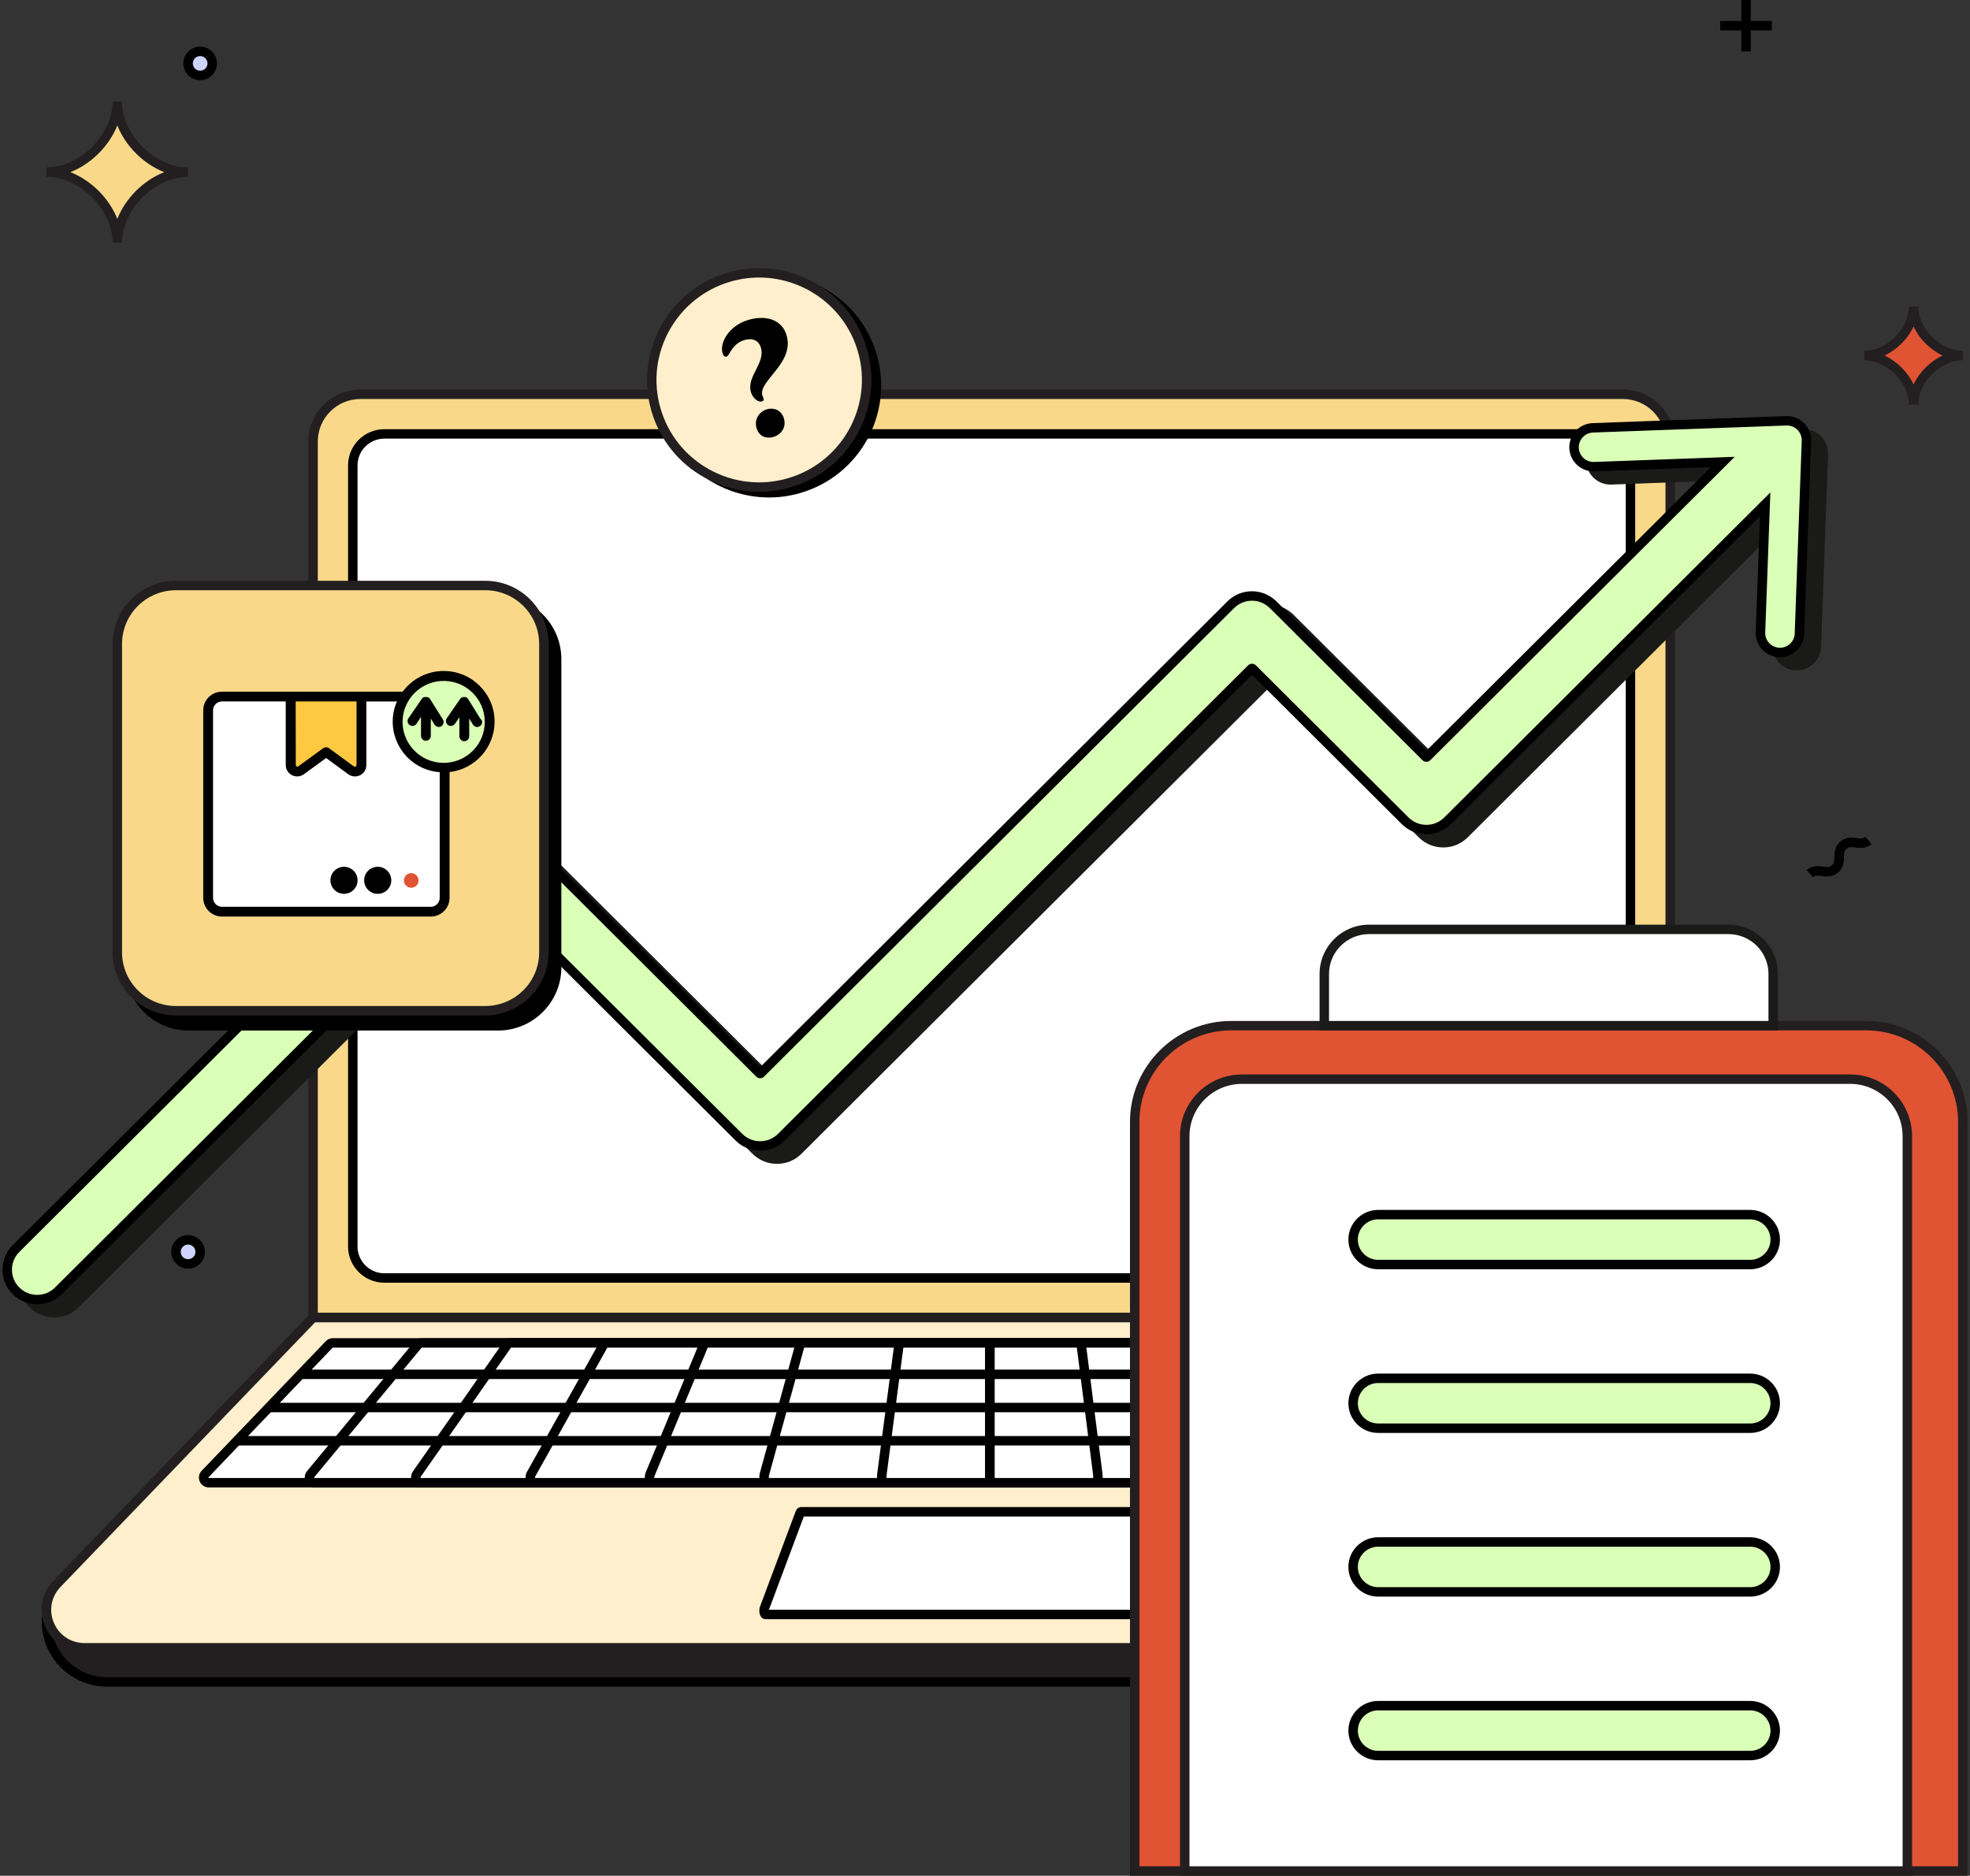 <svg width="398" height="379" viewBox="0 0 398 379" fill="none" xmlns="http://www.w3.org/2000/svg">
<rect x="0" y="0" width="398" height="379" fill="#333333" stroke="none"/>
<g clip-path="url(#clip0_2236_4912)">
<path d="M40.438 15.24C41.785 15.24 42.876 14.152 42.876 12.809C42.876 11.467 41.785 10.379 40.438 10.379C39.092 10.379 38 11.467 38 12.809C38 14.152 39.092 15.24 40.438 15.24Z" fill="#CFD4FF"/>
<path d="M40.437 16.193C38.566 16.193 37.043 14.674 37.043 12.809C37.043 10.944 38.566 9.426 40.437 9.426C42.308 9.426 43.831 10.944 43.831 12.809C43.831 14.674 42.308 16.193 40.437 16.193ZM40.437 11.332C39.621 11.332 38.955 11.996 38.955 12.809C38.955 13.623 39.621 14.287 40.437 14.287C41.253 14.287 41.919 13.623 41.919 12.809C41.919 11.996 41.253 11.332 40.437 11.332Z" fill="black"/>
<path d="M396.543 71.836C391.47 71.836 386.6 76.792 386.6 81.748C386.6 76.69 381.628 71.836 376.656 71.836C381.73 71.836 386.6 66.88 386.6 61.924C386.6 66.982 391.572 71.836 396.543 71.836Z" fill="#E05333"/>
<path d="M387.556 81.751H385.644C385.644 77.23 381.191 72.789 376.656 72.789V70.883C381.191 70.883 385.644 66.445 385.644 61.921H387.556C387.556 66.442 392.008 70.883 396.547 70.883V72.789C392.011 72.789 387.556 77.227 387.556 81.751ZM380.736 71.836C383.253 73.014 385.417 75.172 386.6 77.681C387.782 75.172 389.946 73.014 392.464 71.836C389.946 70.657 387.782 68.5 386.6 65.99C385.417 68.5 383.253 70.657 380.736 71.836Z" fill="#231F20"/>
<path d="M38.001 34.784C30.706 34.784 23.698 41.913 23.698 49.042C23.698 41.77 16.546 34.784 9.395 34.784C16.69 34.784 23.698 27.655 23.698 20.526C23.698 27.798 30.85 34.784 38.001 34.784Z" fill="#F9D989"/>
<path d="M24.658 49.038H22.746C22.746 42.326 16.136 35.734 9.398 35.734V33.828C16.133 33.828 22.746 27.239 22.746 20.523H24.658C24.658 27.235 31.268 33.828 38.005 33.828V35.734C31.271 35.734 24.658 42.322 24.658 49.038ZM14.227 34.784C18.421 36.433 22.048 40.048 23.702 44.229C25.356 40.048 28.983 36.433 33.177 34.784C28.983 33.135 25.356 29.52 23.702 25.339C22.048 29.52 18.421 33.135 14.227 34.784Z" fill="#231F20"/>
<path d="M366.259 177.255L365.02 175.803C366.199 174.802 367.416 174.983 368.305 175.113C369.147 175.237 369.574 175.279 370.071 174.856C370.568 174.434 370.597 174.008 370.606 173.16C370.619 172.264 370.635 171.037 371.814 170.037C372.993 169.036 374.211 169.217 375.097 169.347C375.938 169.471 376.365 169.513 376.863 169.093L378.102 170.545C376.923 171.546 375.706 171.365 374.82 171.234C373.978 171.111 373.551 171.069 373.057 171.489C372.56 171.911 372.531 172.337 372.522 173.185C372.509 174.081 372.493 175.307 371.314 176.308C370.135 177.309 368.917 177.131 368.028 176.997C367.187 176.873 366.76 176.832 366.262 177.255H366.259Z" fill="black"/>
<path d="M38.001 255.378C39.347 255.378 40.439 254.29 40.439 252.947C40.439 251.605 39.347 250.517 38.001 250.517C36.654 250.517 35.562 251.605 35.562 252.947C35.562 254.29 36.654 255.378 38.001 255.378Z" fill="#CFD4FF"/>
<path d="M38 256.331C36.129 256.331 34.605 254.812 34.605 252.947C34.605 251.082 36.129 249.564 38 249.564C39.87 249.564 41.394 251.082 41.394 252.947C41.394 254.812 39.87 256.331 38 256.331ZM38 251.47C37.184 251.47 36.518 252.134 36.518 252.947C36.518 253.761 37.184 254.425 38 254.425C38.816 254.425 39.482 253.761 39.482 252.947C39.482 252.134 38.816 251.47 38 251.47Z" fill="black"/>
<path d="M357.955 4.238H347.543V6.144H357.955V4.238Z" fill="black"/>
<path d="M353.705 0H351.793V10.379H353.705V0Z" fill="black"/>
<path d="M390.528 327.63C390.528 334.377 385.04 339.845 378.274 339.845H21.641C14.872 339.845 9.387 334.374 9.387 327.63H390.528Z" fill="#231F20"/>
<path d="M378.27 340.798H21.64C14.354 340.798 8.43 334.889 8.43 327.63V326.677H391.483V327.63C391.483 334.892 385.555 340.798 378.273 340.798H378.27ZM10.38 328.583C10.868 334.349 15.731 338.892 21.64 338.892H378.273C384.182 338.892 389.045 334.349 389.533 328.583H10.38Z" fill="black"/>
<path d="M72.811 79.67H327.876C333.154 79.67 337.437 83.94 337.437 89.201V266.23H63.25V89.201C63.25 83.94 67.533 79.67 72.811 79.67Z" fill="#F9D989"/>
<path d="M338.393 267.18H62.293V89.201C62.293 83.419 67.01 78.717 72.81 78.717H327.875C333.676 78.717 338.393 83.419 338.393 89.201V267.183V267.18ZM64.205 265.274H336.48V89.201C336.48 84.47 332.621 80.623 327.875 80.623H72.81C68.065 80.623 64.205 84.47 64.205 89.201V265.277V265.274Z" fill="#231F20"/>
<path d="M323.031 87.673H77.651C74.131 87.673 71.277 90.517 71.277 94.026V251.87C71.277 255.379 74.131 258.224 77.651 258.224H323.031C326.551 258.224 329.405 255.379 329.405 251.87V94.026C329.405 90.517 326.551 87.673 323.031 87.673Z" fill="white"/>
<path d="M323.03 259.177H77.65C73.609 259.177 70.32 255.899 70.32 251.87V94.026C70.32 89.998 73.609 86.72 77.65 86.72H323.03C327.071 86.72 330.36 89.998 330.36 94.026V251.87C330.36 255.899 327.071 259.177 323.03 259.177ZM77.65 88.626C74.664 88.626 72.233 91.05 72.233 94.026V251.87C72.233 254.847 74.664 257.271 77.65 257.271H323.03C326.017 257.271 328.448 254.847 328.448 251.87V94.026C328.448 91.05 326.017 88.626 323.03 88.626H77.65Z" fill="black"/>
<path d="M63.248 266.227L11.538 319.989C6.857 324.856 10.318 332.945 17.084 332.945H382.835C389.572 332.945 393.046 324.913 388.419 320.031L337.439 266.227H63.248Z" fill="#FFEFCC"/>
<path d="M382.832 333.898H17.081C13.563 333.898 10.519 331.893 9.136 328.665C7.753 325.438 8.409 321.86 10.844 319.328L62.837 265.274H337.844L389.108 319.376C391.514 321.918 392.148 325.488 390.762 328.694C389.375 331.899 386.335 333.894 382.829 333.894L382.832 333.898ZM63.657 267.18L12.227 320.647C10.331 322.62 9.821 325.403 10.895 327.916C11.969 330.428 14.34 331.988 17.081 331.988H382.832C385.56 331.988 387.928 330.438 389.009 327.938C390.089 325.441 389.595 322.661 387.721 320.682L337.022 267.177H63.657V267.18Z" fill="#231F20"/>
<path d="M66.496 271.662L41.43 297.837C40.799 298.494 41.267 299.587 42.182 299.587H357.779C358.684 299.587 359.156 298.51 358.541 297.849L334.198 271.675C334 271.465 333.726 271.345 333.436 271.345H67.248C66.965 271.345 66.694 271.459 66.496 271.666V271.662Z" fill="white"/>
<path d="M357.779 300.54H42.182C41.382 300.54 40.662 300.067 40.349 299.333C40.034 298.599 40.187 297.754 40.742 297.179L65.808 271.005C66.184 270.614 66.706 270.388 67.251 270.388H333.439C333.991 270.388 334.526 270.62 334.902 271.024L359.248 297.201C359.796 297.789 359.936 298.612 359.614 299.349C359.293 300.086 358.591 300.54 357.788 300.54H357.779ZM67.188 272.32L42.121 298.494C42.106 298.51 42.083 298.533 42.106 298.583C42.128 298.634 42.16 298.634 42.182 298.634H357.779C357.801 298.634 357.833 298.634 357.855 298.587C357.878 298.539 357.855 298.513 357.839 298.498L333.497 272.323C333.481 272.307 333.458 272.298 333.436 272.298H67.248C67.226 272.298 67.204 272.307 67.188 272.323V272.32Z" fill="black"/>
<path d="M84.468 271.662L62.777 297.837C62.232 298.494 62.637 299.587 63.427 299.587H336.534C337.318 299.587 337.726 298.51 337.194 297.849L316.128 271.675C315.959 271.465 315.72 271.345 315.468 271.345H85.118C84.873 271.345 84.637 271.459 84.468 271.666V271.662Z" fill="white"/>
<path d="M336.534 300.54H63.427C62.723 300.54 62.092 300.124 61.773 299.457C61.426 298.72 61.531 297.846 62.038 297.233L83.729 271.059C84.079 270.636 84.586 270.392 85.115 270.392H315.465C316.007 270.392 316.517 270.643 316.87 271.078L337.937 297.255C338.434 297.875 338.529 298.742 338.179 299.473C337.86 300.134 337.229 300.544 336.531 300.544L336.534 300.54ZM63.501 298.634H336.461C336.48 298.583 336.49 298.501 336.445 298.447L315.398 272.298H85.182L63.513 298.447C63.469 298.501 63.481 298.587 63.501 298.637V298.634ZM84.468 271.662L85.204 272.269L84.465 271.662H84.468Z" fill="black"/>
<path d="M102.514 271.662L84.214 297.837C83.755 298.494 84.096 299.587 84.763 299.587H315.198C315.861 299.587 316.205 298.51 315.753 297.849L297.979 271.675C297.835 271.465 297.634 271.345 297.424 271.345H103.062C102.855 271.345 102.658 271.459 102.514 271.666V271.662Z" fill="white"/>
<path d="M315.198 300.54H84.762C84.154 300.54 83.609 300.188 83.299 299.6C82.92 298.872 82.971 297.948 83.43 297.294L101.73 271.116C102.055 270.652 102.54 270.388 103.062 270.388H297.421C297.953 270.388 298.444 270.662 298.769 271.138L316.543 297.316C316.989 297.973 317.034 298.898 316.651 299.613C316.342 300.194 315.797 300.54 315.195 300.54H315.198ZM84.966 298.634H314.991C315.007 298.555 315.004 298.447 314.959 298.383L297.242 272.295H103.238L84.998 298.383C84.954 298.447 84.954 298.552 84.966 298.634Z" fill="black"/>
<path d="M121.957 271.662L107.306 297.837C106.937 298.494 107.211 299.587 107.746 299.587H292.209C292.738 299.587 293.015 298.51 292.655 297.849L278.425 271.675C278.31 271.465 278.148 271.345 277.979 271.345H122.394C122.228 271.345 122.069 271.459 121.954 271.666L121.957 271.662Z" fill="white"/>
<path d="M292.211 300.54H107.748C107.241 300.54 106.786 300.261 106.499 299.775C106.094 299.085 106.081 298.075 106.476 297.373L121.127 271.199C121.411 270.693 121.886 270.388 122.402 270.388H277.987C278.51 270.388 278.991 270.7 279.271 271.218L293.502 297.392C293.89 298.107 293.874 299.092 293.46 299.781C293.173 300.261 292.721 300.537 292.217 300.537L292.211 300.54ZM108.102 298.634H291.86C291.873 298.52 291.86 298.386 291.819 298.304L277.681 272.295H122.702L108.146 298.301C108.102 298.383 108.092 298.517 108.102 298.631V298.634Z" fill="black"/>
<path d="M142.205 271.662L131.356 297.837C131.082 298.494 131.286 299.587 131.681 299.587H268.284C268.676 299.587 268.88 298.51 268.612 297.849L258.076 271.675C257.99 271.465 257.872 271.345 257.748 271.345H142.53C142.406 271.345 142.291 271.459 142.205 271.666V271.662Z" fill="white"/>
<path d="M268.28 300.54H131.677C131.266 300.54 130.886 300.327 130.638 299.956C130.223 299.336 130.147 298.247 130.469 297.475L141.317 271.3C141.553 270.732 142.006 270.392 142.525 270.392H257.743C258.272 270.392 258.725 270.738 258.961 271.319L269.497 297.497C269.809 298.272 269.73 299.355 269.315 299.965C269.067 300.334 268.688 300.544 268.28 300.544V300.54ZM132.187 298.634H267.773C267.782 298.485 267.77 298.316 267.725 298.205L257.297 272.298H142.978L132.241 298.205C132.193 298.32 132.18 298.488 132.19 298.637L132.187 298.634ZM142.203 271.662L143.086 272.028C143.086 272.028 143.086 272.025 143.086 272.021L142.2 271.662H142.203Z" fill="black"/>
<path d="M161.647 271.662L154.451 297.837C154.269 298.494 154.403 299.587 154.667 299.587H245.297C245.559 299.587 245.692 298.51 245.517 297.849L238.525 271.675C238.467 271.465 238.388 271.345 238.305 271.345H161.864C161.781 271.345 161.704 271.459 161.647 271.666V271.662Z" fill="white"/>
<path d="M245.294 300.54H154.664C154.326 300.54 154.011 300.378 153.797 300.099C153.335 299.495 153.345 298.253 153.526 297.586L160.723 271.408C160.984 270.462 161.66 270.388 161.861 270.388H238.302C238.506 270.388 239.188 270.465 239.443 271.427L246.435 297.605C246.613 298.269 246.613 299.511 246.158 300.105C245.944 300.385 245.629 300.544 245.294 300.544V300.54ZM155.324 298.634H244.637C244.644 298.453 244.634 298.25 244.59 298.094L237.699 272.295H162.463L155.369 298.088C155.327 298.243 155.314 298.447 155.321 298.631L155.324 298.634ZM161.647 271.662L162.565 271.913C162.565 271.913 162.571 271.897 162.574 271.891L161.644 271.662H161.647Z" fill="black"/>
<path d="M181.625 271.662L178.18 297.837C178.094 298.494 178.158 299.587 178.282 299.587H221.68C221.804 299.587 221.868 298.51 221.785 297.849L218.439 271.675C218.413 271.465 218.375 271.345 218.334 271.345H181.727C181.689 271.345 181.651 271.459 181.625 271.666V271.662Z" fill="white"/>
<path d="M221.679 300.54H177.847L177.538 300.204C176.99 299.581 177.226 297.732 177.229 297.716L180.674 271.542C180.805 270.541 181.388 270.392 181.726 270.392H218.332C218.67 270.392 219.256 270.544 219.384 271.554L222.73 297.732C222.73 297.751 222.96 299.594 222.418 300.207L222.131 300.531L221.675 300.544L221.679 300.54ZM179.093 298.634H220.866C220.866 298.412 220.863 298.17 220.837 297.97L217.555 272.295H182.507L179.128 297.961C179.103 298.164 179.093 298.409 179.097 298.634H179.093Z" fill="black"/>
<path d="M161.651 305.696L154.455 324.923C154.273 325.406 154.407 326.206 154.671 326.206H245.301C245.563 326.206 245.696 325.415 245.521 324.929L238.529 305.703C238.471 305.547 238.392 305.458 238.309 305.458H161.868C161.785 305.458 161.708 305.544 161.651 305.693V305.696Z" fill="white"/>
<path d="M245.297 327.163H154.667C154.297 327.163 153.96 326.978 153.733 326.658C153.386 326.159 153.306 325.25 153.555 324.593L160.751 305.366C161.048 304.572 161.675 304.511 161.863 304.511H238.305C238.493 304.511 239.127 304.575 239.423 305.382L246.416 324.608C246.626 325.187 246.613 326.114 246.228 326.664C246.004 326.982 245.667 327.166 245.3 327.166L245.297 327.163ZM155.346 325.257H244.615L237.763 306.414H162.399L155.346 325.257Z" fill="black"/>
<path d="M200.002 271.662V297.837C200.005 298.494 200.005 299.587 200.005 299.587H199.957C199.957 299.587 199.957 298.51 199.957 297.849V271.675C199.96 271.465 199.96 271.345 199.96 271.345H200.002C200.002 271.345 200.002 271.459 200.002 271.666V271.662Z" fill="white"/>
<path d="M200.004 300.54H199.956C199 300.54 199 299.667 199 298.968V270.392H200.957V298.961C200.96 299.702 200.96 300.544 200.004 300.544V300.54Z" fill="black"/>
<path d="M339.786 276.736H60.723V278.642H339.786V276.736Z" fill="black"/>
<path d="M345.966 283.445H54.301V285.352H345.966V283.445Z" fill="black"/>
<path d="M352.748 290.158H47.516V292.064H352.748V290.158Z" fill="black"/>
<path d="M248.761 207.241H377.036C387.805 207.241 396.55 215.959 396.55 226.693V378.047H229.25V226.693C229.25 215.959 237.995 207.241 248.764 207.241H248.761Z" fill="#E05333"/>
<path d="M397.502 379H228.289V226.693C228.289 215.441 237.471 206.288 248.759 206.288H377.035C388.323 206.288 397.505 215.441 397.505 226.693V379H397.502ZM230.201 377.094H395.59V226.693C395.59 216.492 387.265 208.194 377.031 208.194H248.756C238.523 208.194 230.198 216.492 230.198 226.693V377.094H230.201Z" fill="#231F20"/>
<path d="M276.58 187.789H349.216C354.201 187.789 358.245 191.821 358.245 196.789V207.241H267.555V196.789C267.555 191.821 271.599 187.789 276.584 187.789H276.58Z" fill="white"/>
<path d="M359.196 208.194H266.594V196.789C266.594 191.3 271.072 186.836 276.579 186.836H349.215C354.722 186.836 359.2 191.3 359.2 196.789V208.194H359.196ZM268.506 206.288H357.284V196.789C357.284 192.351 353.664 188.742 349.211 188.742H276.576C272.123 188.742 268.503 192.351 268.503 196.789V206.288H268.506Z" fill="#1A1A18"/>
<path d="M250.917 218.046H373.781C380.165 218.046 385.343 223.212 385.343 229.572V378.044H239.352V229.572C239.352 223.208 244.534 218.046 250.914 218.046H250.917Z" fill="white"/>
<path d="M386.299 379H238.395V229.575C238.395 222.694 244.01 217.096 250.913 217.096H373.777C380.68 217.096 386.295 222.694 386.295 229.575V379H386.299ZM240.307 377.094H384.386V229.575C384.386 223.745 379.628 219.002 373.78 219.002H250.916C245.068 219.002 240.31 223.745 240.31 229.575V377.094H240.307Z" fill="#231F20"/>
<path d="M353.595 245.424H278.429C275.636 245.424 273.371 247.682 273.371 250.466V250.469C273.371 253.254 275.636 255.511 278.429 255.511H353.595C356.389 255.511 358.653 253.254 358.653 250.469V250.466C358.653 247.682 356.389 245.424 353.595 245.424Z" fill="#DAFFB7"/>
<path d="M353.591 256.461H278.428C275.11 256.461 272.414 253.77 272.414 250.466C272.414 247.162 275.113 244.471 278.428 244.471H353.591C356.909 244.471 359.605 247.162 359.605 250.466C359.605 253.77 356.906 256.461 353.591 256.461ZM278.428 246.377C276.165 246.377 274.326 248.214 274.326 250.466C274.326 252.719 276.168 254.555 278.428 254.555H353.591C355.854 254.555 357.693 252.719 357.693 250.466C357.693 248.214 355.851 246.377 353.591 246.377H278.428Z" fill="black"/>
<path d="M353.595 278.493H278.429C275.636 278.493 273.371 280.75 273.371 283.534V283.538C273.371 286.322 275.636 288.579 278.429 288.579H353.595C356.389 288.579 358.653 286.322 358.653 283.538V283.534C358.653 280.75 356.389 278.493 353.595 278.493Z" fill="#DAFFB7"/>
<path d="M353.591 289.532H278.428C275.11 289.532 272.414 286.842 272.414 283.538C272.414 280.234 275.113 277.543 278.428 277.543H353.591C356.909 277.543 359.605 280.234 359.605 283.538C359.605 286.842 356.906 289.532 353.591 289.532ZM278.428 279.446C276.165 279.446 274.326 281.279 274.326 283.534C274.326 285.79 276.168 287.623 278.428 287.623H353.591C355.854 287.623 357.693 285.79 357.693 283.534C357.693 281.279 355.851 279.446 353.591 279.446H278.428Z" fill="black"/>
<path d="M353.595 311.564H278.429C275.636 311.564 273.371 313.821 273.371 316.606V316.609C273.371 319.393 275.636 321.651 278.429 321.651H353.595C356.389 321.651 358.653 319.393 358.653 316.609V316.606C358.653 313.821 356.389 311.564 353.595 311.564Z" fill="#DAFFB7"/>
<path d="M353.591 322.604H278.428C275.11 322.604 272.414 319.913 272.414 316.609C272.414 313.305 275.113 310.614 278.428 310.614H353.591C356.909 310.614 359.605 313.305 359.605 316.609C359.605 319.913 356.906 322.604 353.591 322.604ZM278.428 312.517C276.165 312.517 274.326 314.353 274.326 316.606C274.326 318.858 276.168 320.695 278.428 320.695H353.591C355.854 320.695 357.693 318.858 357.693 316.606C357.693 314.353 355.851 312.517 353.591 312.517H278.428Z" fill="black"/>
<path d="M353.595 344.636H278.429C275.636 344.636 273.371 346.893 273.371 349.677V349.68C273.371 352.465 275.636 354.722 278.429 354.722H353.595C356.389 354.722 358.653 352.465 358.653 349.68V349.677C358.653 346.893 356.389 344.636 353.595 344.636Z" fill="#DAFFB7"/>
<path d="M353.591 355.675H278.428C275.11 355.675 272.414 352.984 272.414 349.68C272.414 346.376 275.113 343.686 278.428 343.686H353.591C356.909 343.686 359.605 346.376 359.605 349.68C359.605 352.984 356.906 355.675 353.591 355.675ZM278.428 345.589C276.165 345.589 274.326 347.425 274.326 349.677C274.326 351.93 276.168 353.766 278.428 353.766H353.591C355.854 353.766 357.693 351.93 357.693 349.677C357.693 347.425 355.851 345.589 353.591 345.589H278.428Z" fill="black"/>
<path d="M155.351 99.561C167.341 99.561 177.061 89.872 177.061 77.92C177.061 65.968 167.341 56.279 155.351 56.279C143.361 56.279 133.641 65.968 133.641 77.92C133.641 89.872 143.361 99.561 155.351 99.561Z" fill="black"/>
<path d="M155.362 100.514C145.517 100.514 136.431 94.061 133.572 84.172C131.895 78.374 132.587 72.271 135.516 66.988C138.445 61.705 143.26 57.877 149.08 56.206C154.899 54.535 161.019 55.224 166.319 58.144C171.619 61.063 175.459 65.863 177.135 71.664C180.593 83.635 173.639 96.18 161.63 99.63C159.543 100.231 157.436 100.517 155.365 100.517L155.362 100.514ZM155.384 57.222C153.456 57.222 151.515 57.492 149.609 58.039C144.283 59.567 139.873 63.074 137.189 67.909C134.509 72.744 133.875 78.333 135.411 83.644C138.027 92.698 146.349 98.608 155.362 98.608C157.258 98.608 159.186 98.347 161.098 97.797C172.093 94.64 178.464 83.152 175.296 72.192C173.764 66.883 170.245 62.486 165.394 59.811C162.277 58.093 158.848 57.219 155.384 57.219V57.222Z" fill="black"/>
<path d="M157.223 81.875L155.919 82.25C155.671 81.386 155.387 80.448 155.072 79.448C154.756 78.444 154.428 77.424 154.09 76.391C153.752 75.359 153.43 74.355 153.124 73.389C152.818 72.424 152.535 71.528 152.27 70.705C152.006 69.882 151.795 69.196 151.636 68.64L150.906 66.114L152.825 65.565L153.555 68.09C153.714 68.643 153.908 69.336 154.135 70.168C154.361 71 154.606 71.915 154.868 72.906C155.129 73.901 155.397 74.921 155.677 75.975C155.955 77.027 156.219 78.059 156.474 79.067C156.726 80.073 156.978 81.011 157.226 81.878L157.223 81.875ZM159.804 89.725L157.994 90.246L156.681 85.703L158.491 85.182L159.804 89.725Z" fill="black"/>
<path d="M157.339 91.425L155.497 85.049L159.143 84L160.985 90.376L157.339 91.425ZM155.264 83.428L155 82.513C154.757 81.675 154.474 80.737 154.158 79.734C153.843 78.733 153.518 77.719 153.18 76.687C152.842 75.648 152.517 74.644 152.211 73.675C151.905 72.71 151.621 71.817 151.357 70.994C151.092 70.168 150.876 69.466 150.713 68.904L149.719 65.463L153.473 64.386L154.467 67.827C154.627 68.383 154.824 69.082 155.051 69.917C155.28 70.752 155.522 71.671 155.787 72.665C156.048 73.659 156.316 74.679 156.596 75.731C156.877 76.789 157.141 77.824 157.396 78.835C157.645 79.826 157.894 80.76 158.142 81.611L158.407 82.526L155.267 83.428H155.264ZM152.084 66.762L152.549 68.37C152.705 68.913 152.915 69.599 153.177 70.406C153.24 70.6 153.301 70.797 153.368 71C153.314 70.8 153.26 70.603 153.209 70.413C152.982 69.587 152.791 68.897 152.632 68.348L152.166 66.737L152.087 66.759L152.084 66.762Z" fill="black"/>
<path d="M153.382 98.407C165.372 98.407 175.092 88.718 175.092 76.766C175.092 64.814 165.372 55.125 153.382 55.125C141.392 55.125 131.672 64.814 131.672 76.766C131.672 88.718 141.392 98.407 153.382 98.407Z" fill="#FFEFCC"/>
<path d="M153.351 99.373C149.565 99.373 145.823 98.42 142.419 96.543C137.119 93.623 133.279 88.823 131.602 83.022C128.144 71.051 135.099 58.506 147.107 55.056C152.924 53.385 159.046 54.074 164.346 56.993C169.646 59.913 173.486 64.713 175.163 70.514C178.621 82.485 171.667 95.03 159.658 98.481C157.577 99.078 155.457 99.373 153.351 99.373ZM153.373 56.078C151.477 56.078 149.549 56.339 147.636 56.889C136.641 60.046 130.27 71.534 133.438 82.494C134.971 87.803 138.49 92.2 143.34 94.875C148.191 97.55 153.797 98.179 159.126 96.647C170.121 93.49 176.489 82.002 173.324 71.042C170.707 61.987 162.386 56.078 153.373 56.078Z" fill="#231F20"/>
<path d="M147.487 71.188C147.194 71.664 147.05 71.972 146.754 72.058C146.406 72.157 146.116 71.829 145.963 71.302C145.387 69.307 147.216 65.781 151.238 64.624C154.648 63.646 157.969 64.478 158.922 67.776C160.547 73.399 153.169 76.948 154.02 79.902C154.106 80.198 154.221 80.344 154.269 80.509C154.355 80.804 154.253 81.014 153.89 81.119C153.243 81.303 152.092 80.544 151.713 79.225C150.792 76.042 154.655 73.469 153.721 70.235C153.29 68.751 152.016 68.24 150.378 68.713C148.688 69.199 147.917 70.492 147.49 71.185L147.487 71.188ZM156.229 88.292C154.839 88.692 153.338 88.21 152.844 86.494C152.312 84.645 153.482 83.114 154.954 82.691C156.312 82.301 157.88 82.834 158.38 84.566C158.9 86.364 157.803 87.841 156.232 88.292H156.229Z" fill="black"/>
<path d="M358.095 89.398L291.683 155.598C291.623 155.658 291.527 155.658 291.47 155.598L260.753 124.979C259.902 124.131 258.847 123.492 257.674 123.232C255.616 122.774 253.512 123.41 252.065 124.852L157.085 219.53C157.024 219.59 156.929 219.59 156.871 219.53L103.804 166.631C101.439 164.274 97.605 164.274 95.24 166.631L6.641 254.946C4.276 257.303 4.276 261.125 6.641 263.482C9.006 265.839 12.84 265.839 15.204 263.482L99.412 179.542C99.473 179.482 99.569 179.482 99.626 179.542L152.693 232.44C155.058 234.798 158.892 234.798 161.257 232.44L256.237 137.766C256.298 137.706 256.393 137.706 256.451 137.766L287.295 168.512C288.429 169.643 289.972 170.281 291.575 170.281C293.178 170.281 294.721 169.646 295.855 168.512L366.658 97.937C366.719 97.877 366.719 97.782 366.658 97.724L358.308 89.404C358.248 89.344 358.152 89.344 358.095 89.404V89.398Z" fill="#1A1A18"/>
<path d="M10.922 266.198C9.127 266.198 7.33 265.518 5.963 264.155C4.595 262.792 3.91 261.08 3.91 259.212C3.91 257.344 4.64 255.59 5.963 254.269L94.559 165.954C95.885 164.633 97.644 163.909 99.518 163.909C101.392 163.909 103.151 164.636 104.477 165.954L156.977 218.287L251.387 124.178C253.092 122.479 255.521 121.777 257.882 122.301C259.176 122.59 260.403 123.282 261.429 124.305L291.579 154.359L357.423 88.727C357.841 88.308 358.574 88.308 358.991 88.727L367.338 97.048C367.768 97.48 367.768 98.179 367.338 98.608L296.535 169.185C295.212 170.507 293.45 171.231 291.576 171.231C289.702 171.231 287.942 170.504 286.617 169.185L256.343 139.005L161.933 233.114C160.611 234.436 158.848 235.163 156.974 235.163C155.1 235.163 153.341 234.436 152.015 233.114L99.515 180.781L15.881 264.155C14.513 265.518 12.719 266.198 10.922 266.198ZM99.518 165.815C98.157 165.815 96.876 166.345 95.914 167.305L7.317 255.619C6.355 256.578 5.822 257.856 5.822 259.212C5.822 260.569 6.351 261.846 7.317 262.805C9.306 264.788 12.541 264.788 14.529 262.805L98.737 178.865C99.155 178.449 99.885 178.449 100.305 178.865L153.373 231.764C154.335 232.723 155.616 233.254 156.977 233.254C158.338 233.254 159.619 232.723 160.582 231.764L255.562 137.089C255.98 136.673 256.713 136.67 257.13 137.089L287.974 167.835C288.937 168.795 290.218 169.325 291.579 169.325C292.94 169.325 294.221 168.798 295.183 167.835L365.416 97.826L358.204 90.637L292.36 156.271C291.942 156.687 291.209 156.691 290.792 156.271L260.075 125.652C259.307 124.887 258.402 124.369 257.465 124.162C255.747 123.781 253.978 124.29 252.738 125.529L157.758 220.203C157.341 220.619 156.608 220.622 156.19 220.203L103.123 167.305C102.16 166.345 100.879 165.815 99.518 165.815Z" fill="#1A1A18"/>
<path d="M321.416 93.172C321.492 95.342 323.322 97.035 325.495 96.956L356.107 95.837C358.395 95.755 360.272 97.626 360.186 99.904L359.068 130.424C358.988 132.594 360.69 134.414 362.863 134.491C365.037 134.567 366.86 132.874 366.94 130.71L368.358 91.755C368.441 89.477 366.563 87.606 364.278 87.689L325.205 89.109C323.032 89.188 321.336 91.005 321.413 93.172H321.416Z" fill="#1A1A18"/>
<path d="M363.012 135.447C362.954 135.447 362.894 135.447 362.836 135.447C361.53 135.399 360.319 134.85 359.426 133.893C358.534 132.94 358.072 131.695 358.12 130.392L359.238 99.872C359.27 99.036 358.958 98.252 358.368 97.661C357.775 97.07 356.991 96.762 356.15 96.79L325.539 97.909C324.232 97.956 322.983 97.493 322.026 96.606C321.067 95.717 320.516 94.509 320.468 93.207C320.372 90.519 322.485 88.254 325.182 88.156L364.255 86.736C365.616 86.688 366.935 87.206 367.894 88.162C368.854 89.118 369.373 90.44 369.325 91.79L367.907 130.745C367.811 133.372 365.635 135.447 363.018 135.447H363.012ZM356.252 94.881C357.546 94.881 358.798 95.396 359.716 96.311C360.676 97.267 361.195 98.588 361.147 99.939L360.029 130.459C360 131.253 360.284 132.013 360.825 132.594C361.367 133.175 362.107 133.512 362.903 133.541C364.538 133.591 365.931 132.314 365.992 130.678L367.41 91.723C367.442 90.888 367.129 90.103 366.537 89.512C365.944 88.921 365.153 88.613 364.318 88.642L325.245 90.062C323.604 90.122 322.313 91.501 322.374 93.14C322.402 93.934 322.74 94.671 323.324 95.212C323.907 95.751 324.668 96.041 325.465 96.006L356.077 94.887C356.137 94.887 356.195 94.887 356.255 94.887L356.252 94.881Z" fill="#1A1A18"/>
<path d="M364.953 89.096C365.036 86.818 363.162 84.947 360.874 85.029L321.801 86.45C319.627 86.529 317.932 88.346 318.008 90.513C318.085 92.683 319.914 94.376 322.088 94.296L348.059 93.347L288.276 152.939C288.216 152.999 288.12 152.999 288.06 152.939L257.343 122.32C256.492 121.472 255.437 120.833 254.264 120.573C252.205 120.115 250.099 120.754 248.652 122.193L153.675 216.871C153.614 216.931 153.519 216.931 153.461 216.871L100.391 163.972C98.026 161.615 94.192 161.615 91.827 163.972L3.231 252.286C0.866 254.644 0.866 258.466 3.231 260.823C4.413 262.001 5.962 262.592 7.514 262.592C9.066 262.592 10.612 262.001 11.794 260.823L96.002 176.883C96.063 176.823 96.158 176.823 96.219 176.883L149.286 229.781C151.651 232.139 155.485 232.139 157.85 229.781L252.827 135.107C252.887 135.046 252.983 135.046 253.044 135.107L283.888 165.853C285.022 166.984 286.562 167.619 288.168 167.619C289.774 167.619 291.314 166.984 292.448 165.853L356.613 101.892L355.663 127.765C355.583 129.935 357.285 131.755 359.459 131.835C359.507 131.838 359.554 131.838 359.599 131.838C361.712 131.838 363.462 130.17 363.535 128.051L364.953 89.096Z" fill="#DAFFB7"/>
<path d="M7.515 263.545C5.641 263.545 3.882 262.818 2.556 261.496C1.231 260.175 0.504 258.421 0.504 256.553C0.504 254.685 1.234 252.931 2.556 251.61L91.153 163.295C93.887 160.57 98.333 160.57 101.068 163.295L153.568 215.625L247.974 121.516C249.683 119.816 252.111 119.114 254.47 119.639C255.764 119.924 256.991 120.617 258.017 121.643L288.166 151.697L345.66 94.385L322.121 95.246C320.814 95.294 319.565 94.83 318.606 93.941C317.649 93.051 317.095 91.844 317.05 90.541C316.955 87.857 319.071 85.592 321.764 85.493L360.837 84.073C362.192 84.022 363.517 84.543 364.477 85.5C365.436 86.456 365.955 87.778 365.908 89.128L364.489 128.083C364.397 130.72 362.249 132.788 359.597 132.788C359.537 132.788 359.473 132.788 359.409 132.785C356.716 132.68 354.61 130.415 354.708 127.727L355.569 104.278L293.125 166.523C291.803 167.842 290.043 168.569 288.169 168.569C286.295 168.569 284.536 167.842 283.213 166.523L252.937 136.343L158.527 230.452C155.792 233.178 151.347 233.178 148.612 230.452L96.112 178.119L12.471 261.496C11.145 262.818 9.386 263.545 7.515 263.545ZM96.109 163.159C94.802 163.159 93.499 163.654 92.504 164.646L3.908 252.96C2.945 253.919 2.413 255.197 2.413 256.553C2.413 257.91 2.942 259.187 3.908 260.146C4.873 261.109 6.155 261.636 7.515 261.636C8.876 261.636 10.154 261.106 11.12 260.146L95.328 176.206C95.745 175.787 96.478 175.787 96.899 176.206L149.967 229.105C151.955 231.087 155.19 231.087 157.179 229.105L252.156 134.43C252.573 134.011 253.306 134.011 253.727 134.43L284.571 165.176C285.534 166.136 286.815 166.663 288.176 166.663C289.537 166.663 290.818 166.136 291.78 165.176L357.666 99.5L356.627 127.797C356.566 129.436 357.857 130.818 359.502 130.878H359.534C359.559 130.882 359.581 130.878 359.607 130.878C361.223 130.878 362.533 129.62 362.587 128.013L364.005 89.058C364.037 88.222 363.724 87.438 363.132 86.847C362.539 86.256 361.752 85.954 360.914 85.976L321.84 87.396C320.199 87.457 318.912 88.835 318.969 90.475C318.998 91.269 319.332 92.003 319.915 92.546C320.499 93.089 321.257 93.366 322.057 93.34L350.46 92.301L288.957 153.609C288.523 154.038 287.822 154.038 287.388 153.609L256.672 122.99C255.904 122.225 254.999 121.707 254.062 121.5C252.344 121.119 250.575 121.627 249.332 122.863L154.355 217.541C154.145 217.751 153.845 217.859 153.555 217.865C153.259 217.862 152.972 217.735 152.771 217.522L99.72 164.642C98.725 163.651 97.419 163.156 96.115 163.156L96.109 163.159ZM154.11 216.172L154.135 216.197C154.135 216.197 154.119 216.178 154.11 216.172Z" fill="black"/>
<path d="M100.617 121.36H38.109C31.57 121.36 26.27 126.644 26.27 133.163V195.471C26.27 201.989 31.57 207.273 38.109 207.273H100.617C107.156 207.273 112.457 201.989 112.457 195.471V133.163C112.457 126.644 107.156 121.36 100.617 121.36Z" fill="black"/>
<path d="M100.616 208.226H38.108C31.052 208.226 25.312 202.505 25.312 195.471V133.166C25.312 126.132 31.052 120.407 38.108 120.407H100.613C107.669 120.407 113.409 126.129 113.409 133.166V195.471C113.409 202.505 107.669 208.226 100.613 208.226H100.616ZM38.108 122.313C32.107 122.313 27.225 127.18 27.225 133.166V195.471C27.225 201.453 32.107 206.32 38.108 206.32H100.613C106.614 206.32 111.496 201.453 111.496 195.471V133.166C111.496 127.184 106.614 122.313 100.613 122.313H38.108Z" fill="black"/>
<path d="M69.362 187.958C82.462 187.958 93.08 177.373 93.08 164.315C93.08 151.258 82.462 140.673 69.362 140.673C56.263 140.673 45.645 151.258 45.645 164.315C45.645 177.373 56.263 187.958 69.362 187.958Z" fill="black"/>
<path d="M69.362 188.911C62.772 188.911 56.576 186.353 51.916 181.709C47.257 177.064 44.691 170.888 44.691 164.318C44.691 150.756 55.76 139.723 69.365 139.723C82.971 139.723 94.04 150.756 94.04 164.318C94.04 177.88 82.971 188.914 69.365 188.914L69.362 188.911ZM69.362 141.629C56.812 141.629 46.6 151.808 46.6 164.318C46.6 170.38 48.968 176.076 53.268 180.362C57.567 184.647 63.281 187.008 69.362 187.008C81.913 187.008 92.124 176.829 92.124 164.318C92.124 151.808 81.913 141.629 69.362 141.629Z" fill="black"/>
<path d="M98.046 118.307H35.539C29 118.307 23.699 123.591 23.699 130.11V192.418C23.699 198.936 29 204.22 35.539 204.22H98.046C104.585 204.22 109.886 198.936 109.886 192.418V130.11C109.886 123.591 104.585 118.307 98.046 118.307Z" fill="#F9D989"/>
<path d="M98.046 205.173H35.538C28.482 205.173 22.742 199.452 22.742 192.418V130.113C22.742 123.079 28.482 117.354 35.538 117.354H98.042C105.098 117.354 110.838 123.076 110.838 130.113V192.418C110.838 199.452 105.098 205.173 98.042 205.173H98.046ZM35.538 119.261C29.537 119.261 24.654 124.128 24.654 130.113V192.418C24.654 198.4 29.537 203.267 35.538 203.267H98.042C104.044 203.267 108.926 198.4 108.926 192.418V130.113C108.926 124.131 104.044 119.261 98.042 119.261H35.538Z" fill="#231F20"/>
<path d="M45.804 139.904H89.176V180.819C89.176 182.887 87.493 184.565 85.419 184.565H45.8C43.726 184.565 42.043 182.887 42.043 180.819V143.65C42.043 141.581 43.726 139.904 45.8 139.904H45.804Z" fill="white"/>
<path d="M89.594 155.248C94.822 155.248 99.06 151.024 99.06 145.813C99.06 140.602 94.822 136.378 89.594 136.378C84.367 136.378 80.129 140.602 80.129 145.813C80.129 151.024 84.367 155.248 89.594 155.248Z" fill="#DAFFB7"/>
<path d="M71.179 155.487L65.946 151.693L60.356 155.557C59.907 155.868 59.288 155.757 58.976 155.309C58.858 155.14 58.798 154.94 58.801 154.737V140.727H72.747V154.686C72.747 155.232 72.298 155.671 71.753 155.671C71.549 155.671 71.348 155.607 71.183 155.487H71.179Z" fill="#FFC840"/>
<path d="M69.499 175.139C67.985 175.139 66.758 176.362 66.758 177.871C66.758 179.38 67.985 180.603 69.499 180.603C71.013 180.603 72.24 179.38 72.24 177.871C72.24 176.362 71.013 175.139 69.499 175.139ZM76.309 175.139C74.796 175.139 73.569 176.362 73.569 177.871C73.569 179.38 74.796 180.603 76.309 180.603C77.823 180.603 79.05 179.38 79.05 177.871C79.05 176.362 77.823 175.139 76.309 175.139Z" fill="black"/>
<path d="M99.923 145.813C99.923 140.155 95.315 135.571 89.639 135.574C86.369 135.574 83.293 137.131 81.359 139.758H44.845C42.754 139.758 41.059 141.448 41.059 143.532V181.423C41.065 183.504 42.757 185.191 44.845 185.197H87.038C89.126 185.191 90.818 183.504 90.824 181.423V156.001C96.01 155.394 99.92 151.017 99.923 145.816V145.813ZM59.741 141.734H72.03V154.578C72.033 154.702 71.963 154.813 71.852 154.864C71.747 154.934 71.61 154.934 71.504 154.864L66.469 151.179C66.121 150.925 65.647 150.925 65.299 151.179L60.273 154.835C60.127 154.94 59.923 154.905 59.818 154.756C59.779 154.705 59.76 154.642 59.757 154.578L59.738 141.734H59.741ZM87.038 183.221H44.845C43.85 183.215 43.047 182.414 43.041 181.423V143.532C43.041 142.538 43.847 141.734 44.845 141.734H57.73V154.578C57.73 155.448 58.218 156.243 58.998 156.633C59.324 156.792 59.677 156.875 60.041 156.881C60.535 156.881 61.013 156.719 61.408 156.427L65.889 153.158L70.338 156.427C71.355 157.186 72.795 156.98 73.557 155.966C73.856 155.566 74.019 155.08 74.016 154.581V141.737H80.192C77.933 146.928 80.32 152.961 85.527 155.217C86.576 155.671 87.695 155.947 88.835 156.033V181.426C88.829 182.414 88.032 183.215 87.041 183.224L87.038 183.221ZM89.616 154.143C84.836 154.13 81.008 150.095 81.352 145.26C81.642 141.187 84.951 137.89 89.036 137.604C93.877 137.267 97.912 141.064 97.941 145.813C97.97 150.385 94.273 154.114 89.683 154.143C89.661 154.143 89.635 154.143 89.613 154.143H89.616Z" fill="black"/>
<path d="M86.851 141.181C86.781 141.092 86.702 141.013 86.612 140.943H86.542C86.469 140.898 86.392 140.863 86.313 140.835H85.777C85.714 140.857 85.656 140.889 85.599 140.924H85.5C85.401 140.99 85.312 141.073 85.242 141.172L82.517 145.124C82.205 145.572 82.316 146.185 82.766 146.496C82.928 146.617 83.129 146.68 83.33 146.674C83.652 146.674 83.954 146.521 84.142 146.258L85.054 144.844V148.65C85.054 149.123 85.373 149.562 85.841 149.654C86.478 149.781 87.036 149.298 87.036 148.685V145.178L87.798 146.423C88.088 146.88 88.694 147.023 89.156 146.741C89.618 146.455 89.764 145.851 89.484 145.387L86.848 141.178L86.851 141.181ZM97.149 145.387L94.542 141.178C94.475 141.089 94.398 141.01 94.312 140.94H94.242L94.013 140.841H93.528C93.465 140.863 93.407 140.895 93.35 140.93H93.251C93.152 140.997 93.063 141.079 92.993 141.178L90.268 145.13C89.956 145.578 90.067 146.191 90.516 146.502C90.679 146.623 90.88 146.687 91.081 146.68C91.403 146.68 91.705 146.528 91.893 146.264L92.814 144.939V148.745C92.814 149.219 93.133 149.657 93.602 149.749C94.239 149.876 94.797 149.393 94.797 148.78V145.174L95.558 146.42C95.845 146.887 96.457 147.033 96.926 146.747C97.394 146.461 97.541 145.851 97.254 145.384H97.145L97.149 145.387Z" fill="black"/>
<path d="M83.08 179.37C83.897 179.37 84.559 178.711 84.559 177.896C84.559 177.082 83.897 176.422 83.08 176.422C82.264 176.422 81.602 177.082 81.602 177.896C81.602 178.711 82.264 179.37 83.08 179.37Z" fill="#E05333"/>
</g>
<defs>
<clipPath id="clip0_2236_4912">
<rect width="397" height="379" fill="white" transform="translate(0.5)"/>
</clipPath>
</defs>
</svg>
